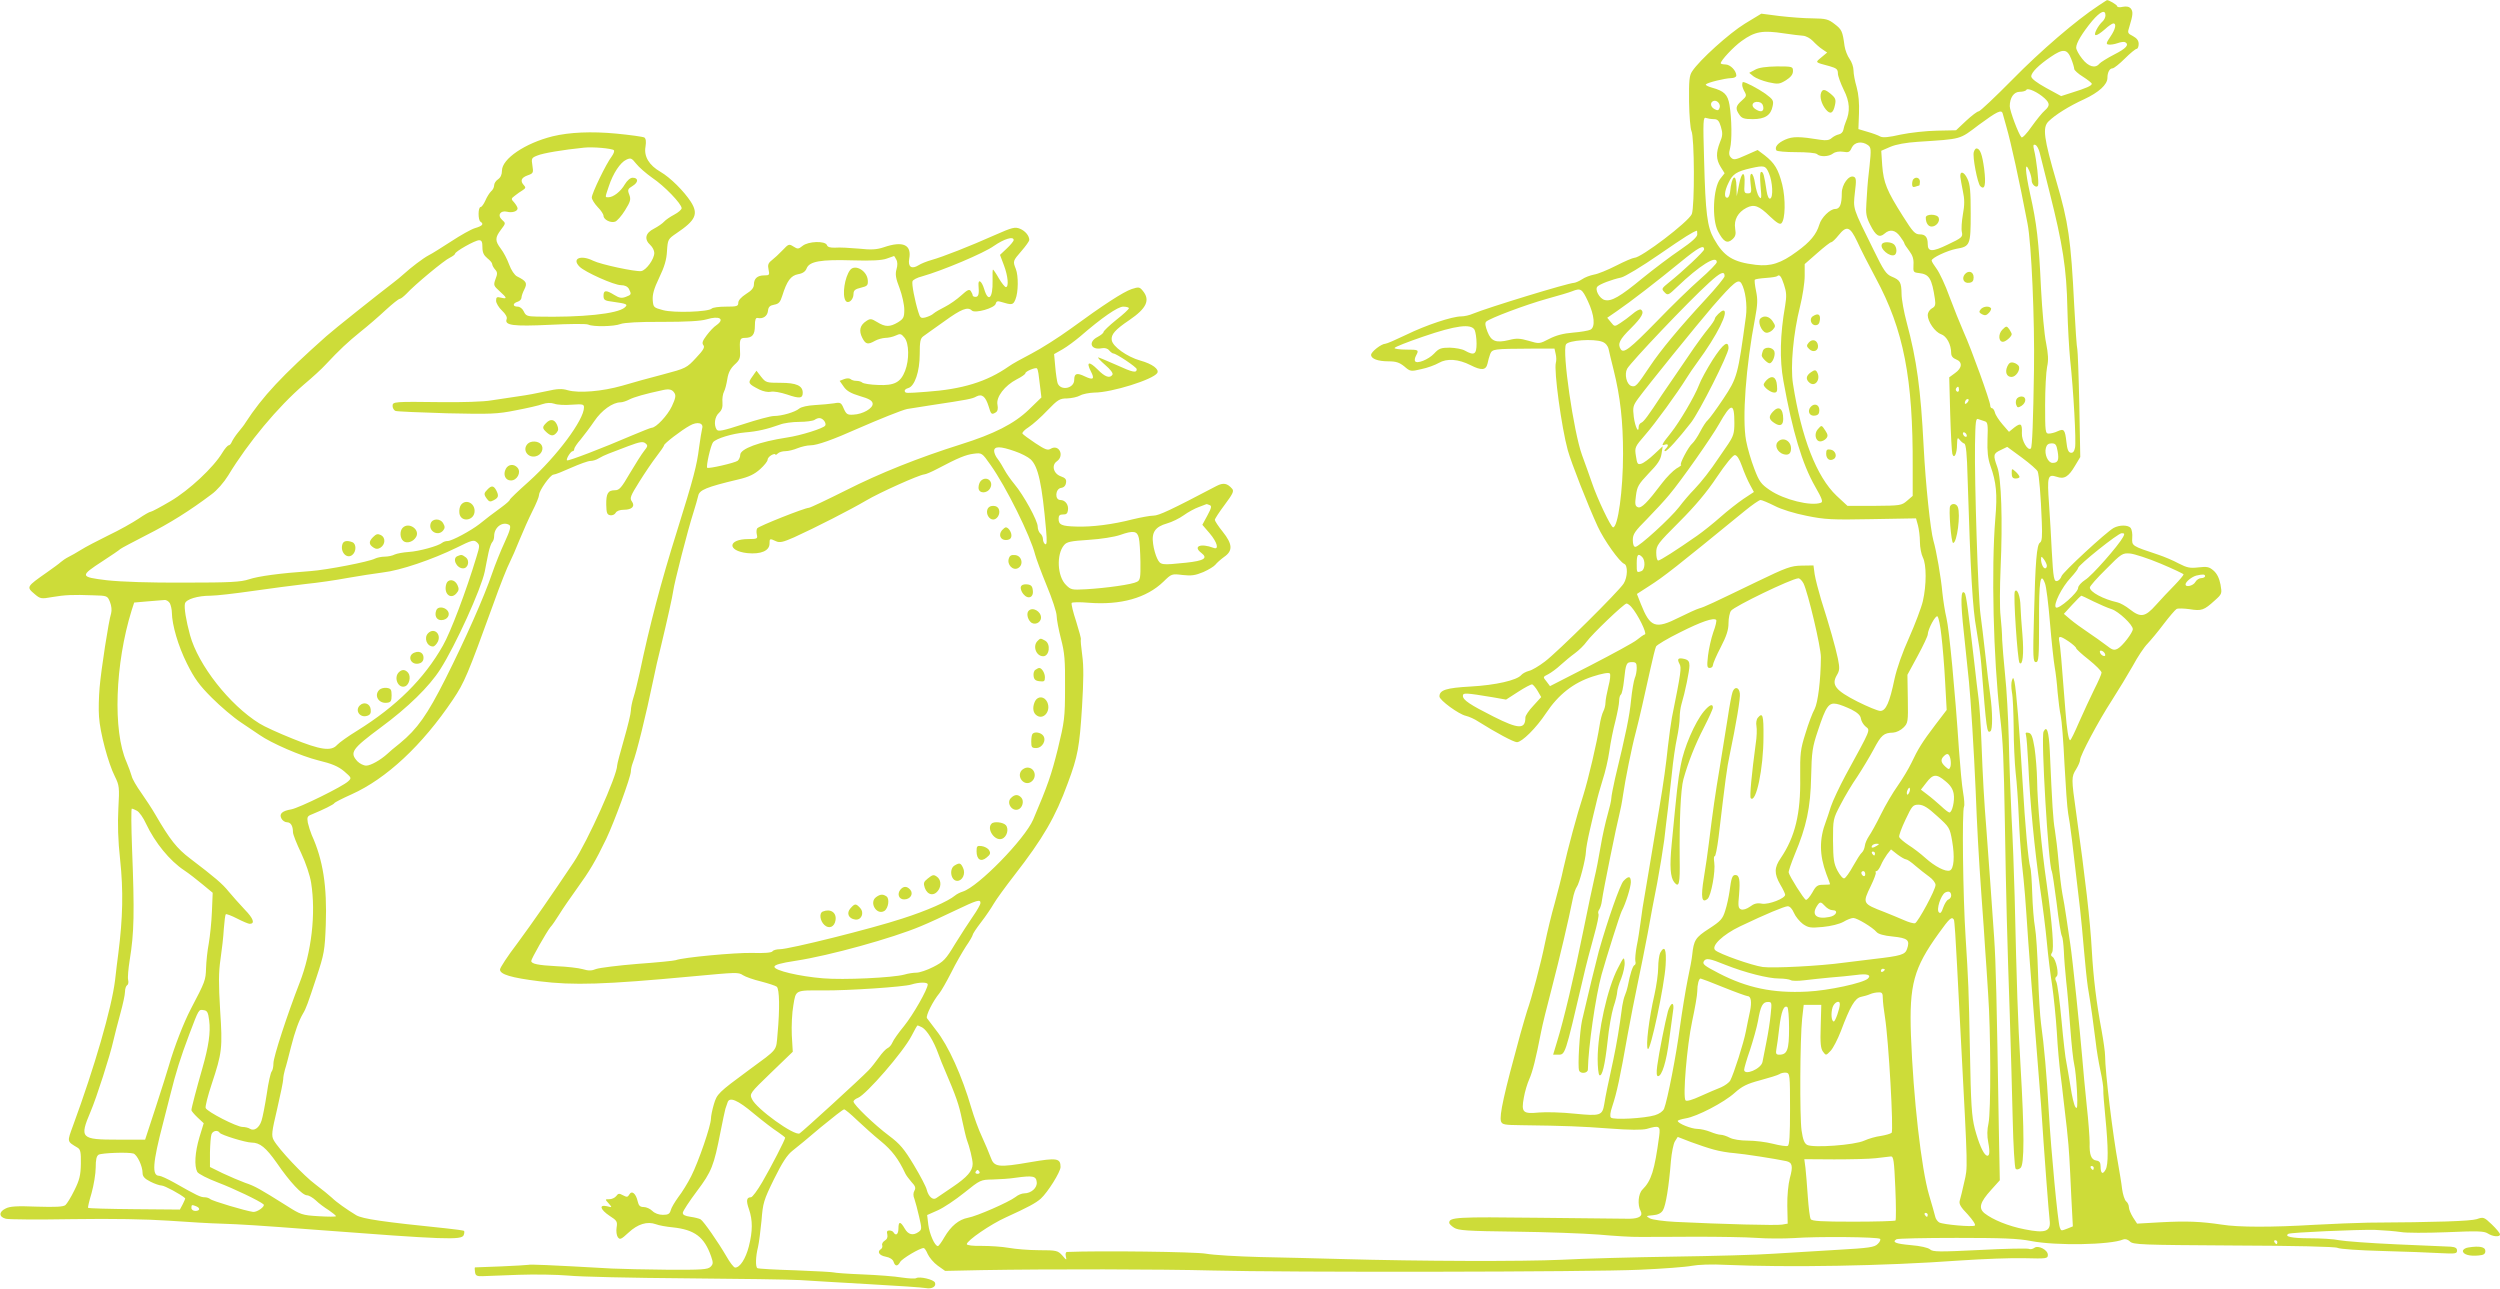 <?xml version="1.0" standalone="no"?>
<!DOCTYPE svg PUBLIC "-//W3C//DTD SVG 20010904//EN"
 "http://www.w3.org/TR/2001/REC-SVG-20010904/DTD/svg10.dtd">
<svg version="1.0" xmlns="http://www.w3.org/2000/svg"
 width="1280pt" height="660pt" viewBox="0 0 1280 660"
 preserveAspectRatio="xMidYMid meet">
<g transform="translate(0,660) scale(0.1,-0.1)"
fill="#cddc39" stroke="none">
<path d="M10744 6571 c-113 -74 -296 -231 -440 -378 -88 -89 -166 -163 -173
-163 -7 0 -36 -22 -64 -48 l-52 -49 -98 -2 c-54 -1 -137 -10 -185 -20 -61 -14
-91 -17 -105 -10 -10 6 -40 17 -65 24 l-47 14 3 80 c2 53 -2 99 -12 135 -9 30
-16 68 -16 85 0 18 -9 44 -20 59 -11 15 -23 46 -26 67 -10 75 -14 84 -51 112
-32 25 -45 28 -112 29 -42 0 -118 6 -170 12 l-93 12 -84 -51 c-80 -49 -233
-187 -270 -244 -15 -22 -17 -47 -16 -157 1 -71 7 -138 12 -148 16 -30 17 -389
2 -426 -17 -40 -259 -224 -294 -224 -8 0 -50 -18 -93 -40 -43 -22 -94 -43
-114 -46 -20 -4 -47 -14 -61 -24 -14 -9 -32 -17 -40 -18 -32 -1 -443 -127
-518 -158 -18 -8 -45 -14 -61 -14 -46 0 -181 -45 -281 -94 -52 -25 -100 -46
-107 -46 -20 0 -73 -41 -73 -57 0 -20 35 -33 89 -33 39 0 56 -6 81 -26 30 -26
33 -27 87 -14 30 6 71 21 90 32 41 24 100 20 163 -12 55 -28 78 -26 86 8 3 15
9 37 14 50 11 25 16 26 207 27 l122 0 6 -27 c4 -15 4 -36 1 -45 -11 -38 29
-332 61 -448 18 -65 102 -279 153 -390 33 -72 112 -182 136 -192 19 -7 18 -68
-3 -101 -25 -40 -339 -351 -403 -399 -30 -23 -67 -45 -82 -48 -15 -4 -32 -13
-39 -21 -22 -27 -132 -52 -259 -59 -126 -7 -160 -18 -160 -51 0 -19 99 -91
135 -99 17 -4 46 -17 65 -30 89 -56 180 -105 197 -105 26 1 98 72 149 149 63
95 140 155 238 187 46 15 82 22 88 16 5 -5 2 -33 -7 -67 -8 -33 -15 -70 -15
-83 0 -13 -5 -33 -11 -44 -6 -11 -15 -44 -19 -72 -13 -85 -58 -276 -83 -356
-33 -101 -80 -277 -102 -375 -9 -44 -30 -125 -45 -180 -16 -55 -38 -147 -50
-205 -20 -100 -68 -281 -91 -345 -5 -16 -21 -70 -35 -120 -84 -306 -108 -416
-99 -446 6 -17 17 -19 103 -20 230 -3 306 -6 453 -17 104 -8 166 -8 190 -2 65
19 71 16 64 -37 -24 -177 -40 -228 -86 -274 -21 -21 -26 -78 -9 -109 13 -25
-6 -39 -56 -40 -21 0 -232 2 -468 5 -421 5 -456 3 -456 -26 0 -5 11 -16 25
-25 22 -14 66 -17 313 -20 158 -2 350 -9 427 -15 77 -7 172 -13 210 -12 39 0
167 0 285 1 118 0 259 -2 314 -6 54 -4 139 -4 190 -1 123 9 432 6 442 -4 4 -4
-1 -16 -12 -26 -16 -17 -45 -21 -204 -30 -102 -6 -250 -15 -330 -20 -80 -6
-311 -12 -515 -15 -203 -3 -460 -10 -570 -16 -195 -9 -720 -8 -1135 4 -113 3
-297 8 -410 10 -113 3 -236 10 -275 17 -55 10 -543 16 -712 9 -6 0 -9 -9 -6
-22 5 -22 4 -22 -18 4 -23 25 -29 27 -119 27 -52 0 -122 6 -155 12 -33 6 -95
10 -137 10 -47 -1 -78 3 -78 9 0 18 122 102 200 137 114 52 153 73 179 96 36
33 101 137 101 162 0 45 -19 48 -153 25 -167 -29 -187 -26 -205 25 -8 22 -28
69 -44 104 -17 35 -41 102 -55 149 -47 162 -117 318 -180 397 -21 28 -42 56
-47 62 -7 12 30 87 64 128 9 11 36 58 60 105 23 47 58 107 76 135 19 27 34 54
34 58 0 5 19 34 43 65 24 31 53 74 65 95 12 21 60 87 105 145 147 189 211 299
274 472 52 139 60 186 73 391 8 136 9 207 1 264 -6 43 -9 80 -7 82 2 2 -9 43
-24 91 -16 48 -26 90 -23 95 2 4 41 5 86 1 165 -13 297 24 384 108 41 40 42
41 98 34 45 -5 65 -2 106 15 27 12 55 29 62 38 7 9 27 27 45 40 45 31 43 65
-8 129 -22 27 -40 55 -40 60 0 6 23 41 50 77 41 55 49 70 39 82 -25 29 -45 33
-80 15 -234 -123 -296 -152 -323 -152 -17 0 -65 -9 -107 -19 -100 -26 -209
-40 -289 -37 -75 2 -90 9 -90 40 0 17 6 22 23 22 16 -1 23 5 25 22 4 28 -14
52 -39 52 -30 0 -26 58 4 62 14 2 23 11 25 26 3 17 -3 25 -26 33 -38 13 -50
57 -21 77 41 29 11 90 -32 64 -15 -9 -28 -4 -78 29 -33 22 -63 44 -66 49 -3 5
11 20 32 33 21 14 64 52 96 86 53 55 63 61 100 61 23 1 53 7 67 15 14 8 47 14
73 15 89 0 301 67 322 100 12 19 -25 47 -87 64 -67 19 -142 72 -146 105 -4 28
17 53 90 102 88 60 108 102 70 149 -17 21 -21 22 -58 10 -43 -15 -141 -78
-312 -203 -62 -45 -152 -102 -200 -127 -48 -25 -101 -54 -117 -66 -113 -79
-238 -117 -422 -130 -109 -8 -107 -8 -111 4 -1 5 6 12 18 15 33 9 59 84 59
174 0 64 3 80 18 91 10 7 58 42 108 77 87 63 120 76 141 55 16 -16 118 13 122
35 3 12 10 15 25 10 59 -18 64 -17 76 12 15 36 16 120 2 156 -16 40 -15 41 29
92 22 25 40 51 40 56 0 22 -21 47 -48 58 -25 10 -39 7 -127 -32 -130 -58 -268
-112 -325 -128 -25 -7 -55 -19 -67 -27 -35 -22 -55 -9 -48 32 14 73 -31 94
-130 60 -36 -12 -64 -14 -128 -7 -45 4 -99 7 -120 5 -26 -1 -40 3 -43 13 -9
23 -96 20 -125 -4 -21 -17 -25 -17 -47 -3 -22 14 -25 13 -55 -19 -18 -19 -43
-42 -56 -52 -18 -14 -21 -24 -16 -47 6 -28 4 -30 -22 -30 -35 0 -53 -16 -53
-47 0 -16 -12 -31 -40 -48 -25 -16 -40 -33 -40 -45 0 -18 -7 -20 -63 -20 -35
0 -67 -4 -73 -10 -17 -17 -194 -23 -249 -8 -48 13 -50 14 -53 51 -2 29 6 59
33 115 27 56 38 93 40 137 4 59 5 61 49 91 98 66 113 98 73 161 -35 54 -105
124 -155 153 -59 34 -86 79 -77 129 4 27 2 41 -6 47 -7 4 -72 13 -144 20 -127
12 -239 7 -326 -14 -140 -35 -259 -115 -259 -176 0 -20 -7 -35 -20 -44 -11 -7
-20 -21 -20 -31 0 -10 -7 -24 -16 -31 -8 -8 -21 -28 -29 -47 -8 -18 -19 -33
-24 -33 -14 0 -14 -67 -1 -75 19 -12 10 -22 -28 -33 -20 -6 -75 -37 -122 -68
-47 -30 -98 -63 -115 -71 -30 -16 -89 -61 -130 -98 -12 -11 -35 -30 -51 -42
-81 -62 -305 -240 -344 -275 -226 -201 -326 -308 -413 -442 -6 -11 -24 -33
-38 -50 -14 -17 -28 -39 -32 -48 -4 -10 -11 -18 -16 -18 -5 0 -20 -17 -32 -37
-46 -77 -171 -193 -266 -249 -51 -30 -96 -54 -101 -54 -6 0 -34 -16 -63 -36
-30 -20 -99 -59 -154 -85 -55 -27 -118 -60 -140 -74 -22 -14 -51 -30 -65 -37
-14 -7 -31 -19 -39 -26 -7 -7 -39 -30 -70 -52 -107 -75 -107 -75 -62 -113 27
-23 33 -24 88 -14 65 11 105 13 210 9 72 -2 73 -2 86 -34 8 -20 10 -43 6 -58
-13 -40 -51 -287 -59 -380 -4 -47 -6 -114 -3 -150 5 -80 47 -238 81 -305 23
-47 24 -55 18 -165 -4 -78 -2 -162 9 -261 17 -159 14 -298 -9 -479 -4 -30 -12
-93 -17 -140 -18 -143 -104 -441 -215 -743 -31 -85 -32 -80 23 -113 15 -9 18
-23 17 -83 -1 -58 -7 -83 -33 -135 -17 -35 -38 -69 -46 -76 -11 -9 -50 -11
-147 -8 -102 4 -138 2 -160 -10 -35 -17 -34 -43 2 -52 14 -4 167 -5 341 -2
208 3 376 0 495 -8 98 -7 217 -14 264 -15 98 -3 207 -10 480 -31 669 -51 754
-54 764 -28 4 9 4 19 2 22 -3 2 -44 8 -93 13 -323 33 -426 48 -459 67 -48 29
-103 68 -124 89 -14 13 -52 44 -84 68 -60 44 -190 182 -215 228 -12 23 -10 41
18 159 17 73 31 142 31 152 0 11 4 33 9 50 6 17 19 69 31 116 20 79 40 134 61
170 16 26 25 52 69 185 40 121 43 139 48 270 7 198 -14 332 -72 460 -7 17 -16
45 -20 63 -5 29 -2 34 22 43 56 23 111 50 114 57 2 4 41 24 88 45 178 80 361
250 519 485 59 88 75 126 206 487 35 99 74 196 85 216 10 20 33 72 50 115 18
44 47 109 66 147 19 37 34 74 34 83 0 22 58 104 74 104 8 0 48 16 90 35 43 19
87 35 99 35 13 0 31 6 42 13 11 7 34 18 50 24 17 6 62 24 102 39 59 22 75 25
88 14 13 -11 12 -15 -8 -40 -12 -15 -44 -66 -72 -113 -43 -74 -54 -87 -76 -87
-36 0 -46 -16 -45 -75 1 -41 4 -50 20 -53 10 -2 23 3 28 12 5 10 22 16 42 16
42 0 59 18 41 43 -12 16 -7 28 38 100 28 45 68 104 89 131 21 27 38 52 38 56
0 9 88 77 132 101 38 22 72 14 63 -15 -3 -11 -10 -56 -16 -99 -11 -89 -27
-152 -113 -427 -82 -261 -140 -482 -191 -725 -10 -44 -23 -100 -31 -124 -8
-25 -14 -56 -14 -70 0 -14 -16 -80 -35 -146 -19 -66 -35 -126 -35 -133 0 -53
-151 -389 -223 -497 -113 -169 -208 -306 -289 -416 -49 -64 -88 -124 -88 -133
0 -25 57 -42 201 -60 175 -22 334 -17 784 25 227 21 235 22 259 6 12 -8 54
-23 92 -32 38 -10 75 -22 81 -27 14 -12 16 -113 4 -242 -8 -89 5 -73 -146
-184 -159 -117 -164 -123 -180 -176 -8 -27 -15 -61 -15 -74 0 -35 -63 -219
-101 -294 -17 -34 -47 -83 -66 -107 -18 -25 -36 -55 -39 -68 -5 -18 -13 -23
-40 -23 -21 0 -42 8 -54 20 -11 11 -31 20 -44 20 -19 0 -26 7 -31 29 -9 40
-30 58 -43 35 -8 -14 -13 -14 -32 -4 -20 11 -25 10 -35 -4 -7 -9 -23 -16 -35
-16 -23 0 -23 0 -4 -21 19 -22 19 -22 -8 -15 -43 10 -35 -17 13 -49 38 -24 41
-30 36 -60 -3 -19 0 -40 6 -49 11 -15 17 -12 55 23 47 44 96 59 140 43 15 -6
54 -13 86 -16 113 -12 162 -49 197 -149 11 -32 11 -39 -3 -53 -14 -14 -44 -16
-220 -15 -112 1 -239 4 -283 6 -336 19 -420 22 -430 19 -5 -1 -68 -5 -140 -8
-71 -3 -131 -5 -133 -5 -2 -1 -2 -11 0 -23 2 -19 9 -23 38 -22 19 1 103 4 185
7 83 3 197 1 255 -4 58 -6 328 -12 600 -14 272 -2 536 -6 585 -9 50 -3 209
-13 355 -21 146 -8 276 -17 290 -20 31 -6 55 8 47 28 -6 16 -79 33 -96 23 -6
-4 -38 -2 -73 3 -35 6 -126 13 -202 16 -77 3 -142 8 -146 10 -4 2 -92 7 -196
11 -104 3 -192 8 -196 11 -11 6 -9 61 3 108 5 22 13 83 18 136 7 90 11 104 64
212 42 85 67 123 93 144 20 15 86 70 146 121 61 50 114 92 120 92 5 0 35 -25
66 -55 32 -30 86 -79 122 -108 57 -47 90 -90 126 -167 4 -8 18 -27 31 -42 19
-20 23 -30 15 -44 -7 -12 -7 -27 0 -43 5 -15 16 -55 24 -91 14 -60 14 -65 -2
-77 -29 -21 -54 -15 -72 17 -22 38 -32 38 -32 0 0 -29 -13 -40 -25 -20 -3 6
-13 10 -22 10 -11 0 -14 -6 -10 -20 3 -14 -1 -25 -13 -32 -10 -6 -16 -17 -13
-24 2 -6 0 -15 -6 -19 -22 -13 -10 -33 23 -39 22 -4 37 -14 41 -26 8 -25 21
-25 34 -1 10 17 100 71 120 71 5 0 14 -14 21 -31 8 -17 30 -44 51 -59 l38 -27
188 4 c351 6 917 5 1183 -2 373 -10 1932 -8 2187 4 116 5 235 14 265 20 31 6
103 9 173 5 320 -14 811 -6 1196 22 118 8 269 14 335 12 113 -3 119 -2 119 17
0 26 -50 51 -69 36 -8 -6 -21 -9 -29 -5 -9 3 -123 1 -252 -6 -205 -10 -239
-10 -253 3 -10 9 -50 18 -99 22 -78 7 -97 15 -73 30 6 4 144 7 308 7 233 0
315 -3 381 -16 127 -25 407 -20 472 8 10 4 23 0 34 -10 16 -17 57 -18 531 -21
315 -1 521 -6 532 -12 10 -6 113 -13 228 -16 115 -3 248 -8 297 -11 79 -4 87
-3 87 13 0 13 -9 18 -32 20 -18 1 -143 6 -278 12 -135 6 -267 16 -293 21 -26
6 -95 10 -152 10 -91 0 -132 9 -108 23 13 7 349 22 443 20 47 -2 106 -7 132
-11 26 -5 130 -5 234 -1 159 7 192 6 211 -6 26 -17 63 -20 63 -5 0 6 -19 29
-42 51 -40 38 -43 39 -77 27 -33 -10 -200 -16 -556 -18 -60 -1 -184 -6 -275
-11 -217 -13 -389 -13 -475 1 -107 16 -179 19 -311 12 l-122 -7 -21 32 c-11
18 -21 41 -21 52 0 10 -6 24 -14 30 -8 7 -17 35 -21 64 -3 29 -13 86 -20 127
-27 145 -67 472 -67 555 0 17 -8 75 -18 130 -26 138 -42 268 -50 410 -8 148
-33 366 -80 703 -25 177 -25 184 0 224 11 18 20 39 20 47 0 23 95 201 162 304
34 53 83 134 108 178 24 45 58 96 75 113 16 17 54 62 83 101 29 38 59 73 66
77 7 4 37 3 67 -1 61 -10 73 -6 129 45 37 33 37 35 29 81 -6 32 -18 56 -35 71
-23 20 -33 22 -78 17 -43 -5 -58 -2 -101 20 -27 15 -75 35 -105 45 -136 45
-135 45 -133 86 2 20 -2 43 -8 51 -14 16 -57 16 -87 0 -38 -21 -261 -227 -267
-247 -3 -10 -12 -21 -20 -24 -19 -7 -22 11 -30 154 -3 63 -9 171 -14 240 -10
140 -7 154 39 139 39 -14 61 0 94 56 l27 45 -5 269 c-3 147 -8 275 -10 282 -3
8 -10 109 -16 224 -17 341 -30 427 -91 635 -65 223 -72 277 -41 308 34 34 106
79 183 114 75 35 119 75 119 109 0 28 11 49 26 49 7 0 36 23 63 50 28 28 55
50 61 50 5 0 10 11 10 25 0 17 -9 29 -29 40 -28 14 -29 17 -19 47 19 62 20 78
8 94 -9 10 -22 13 -42 9 -15 -4 -28 -2 -28 3 0 7 -45 34 -53 31 -1 0 -20 -13
-43 -28z m36 -50 c0 -10 -7 -24 -16 -32 -8 -7 -22 -25 -30 -41 -19 -38 -2 -37
43 2 18 17 38 30 43 30 18 0 11 -30 -15 -68 -21 -31 -23 -38 -10 -40 9 -2 30
1 47 7 16 6 34 8 39 5 22 -13 5 -32 -56 -63 -35 -18 -70 -40 -76 -47 -21 -26
-56 -16 -88 25 -17 21 -31 47 -31 57 0 24 31 75 82 137 42 49 68 60 68 28z
m-1645 -92 c39 -6 82 -11 97 -12 14 -1 37 -13 50 -27 13 -14 34 -33 48 -42
l25 -17 -30 -25 c-32 -27 -35 -24 43 -45 35 -10 42 -16 42 -37 0 -13 14 -51
30 -84 31 -61 34 -110 10 -165 -5 -11 -10 -29 -12 -40 -2 -11 -12 -21 -23 -23
-11 -2 -28 -11 -37 -19 -12 -11 -28 -13 -55 -9 -112 18 -144 18 -183 1 -38
-17 -55 -38 -45 -55 3 -5 49 -9 101 -9 56 0 101 -4 107 -10 15 -15 60 -14 82
3 12 9 32 12 52 9 28 -5 34 -2 44 21 14 29 52 35 83 13 16 -12 17 -21 8 -108
-6 -51 -11 -101 -11 -109 0 -8 -3 -44 -5 -79 -4 -54 -1 -72 20 -113 28 -56 47
-67 73 -44 27 24 55 19 79 -14 12 -16 22 -32 22 -35 0 -4 11 -21 25 -39 18
-24 24 -43 22 -72 -2 -37 0 -39 28 -42 53 -6 66 -27 82 -134 4 -30 1 -38 -16
-47 -12 -7 -21 -22 -21 -34 0 -34 37 -87 68 -98 29 -10 52 -53 52 -97 0 -15 9
-26 25 -32 34 -13 32 -44 -5 -70 l-30 -22 5 -186 c3 -103 8 -195 11 -206 9
-29 24 1 24 49 1 34 3 37 13 24 7 -9 17 -18 24 -20 9 -3 14 -54 17 -174 15
-488 26 -674 45 -775 10 -58 22 -139 25 -180 27 -344 29 -356 47 -344 12 7 11
101 -1 186 -6 38 -17 130 -25 205 -8 76 -20 170 -25 208 -12 86 -31 678 -28
868 2 120 4 137 17 131 9 -3 24 -8 33 -11 15 -4 17 -17 14 -92 -2 -63 2 -99
15 -136 30 -84 36 -143 25 -270 -21 -258 -10 -714 24 -1010 16 -137 19 -215
25 -550 6 -380 12 -603 25 -980 5 -159 12 -400 15 -535 3 -135 10 -249 15
-254 6 -6 15 -4 25 4 20 16 20 183 0 525 -14 240 -19 394 -30 865 -3 118 -10
303 -16 410 -5 107 -12 285 -14 395 -3 110 -11 259 -19 330 -7 72 -14 153 -15
180 0 28 -4 82 -8 120 -5 39 -4 149 0 245 11 242 4 463 -17 519 -22 61 -21 69
18 87 l33 16 75 -55 c42 -31 78 -63 81 -71 7 -18 16 -123 21 -259 3 -72 1 -99
-9 -105 -17 -10 -24 -96 -31 -374 -6 -215 -5 -238 10 -238 14 0 16 22 16 206
-1 208 7 260 30 198 7 -16 18 -108 26 -204 8 -96 19 -197 24 -225 5 -27 12
-86 15 -130 4 -44 11 -98 16 -120 5 -22 14 -132 19 -245 6 -113 14 -227 19
-255 11 -58 21 -143 61 -490 5 -44 14 -138 20 -210 6 -71 15 -157 20 -190 15
-86 30 -199 40 -280 4 -38 15 -104 24 -146 9 -41 16 -86 15 -100 -1 -13 4 -73
10 -134 16 -163 16 -247 2 -273 -15 -28 -26 -21 -26 16 0 20 -6 28 -22 30 -26
4 -36 29 -34 91 0 25 -6 111 -15 191 -8 80 -19 190 -23 245 -12 143 -50 509
-61 580 -5 33 -14 94 -20 135 -6 41 -15 98 -21 126 -5 28 -14 100 -19 160 -5
60 -14 134 -19 164 -9 50 -14 129 -26 404 -5 102 -15 134 -32 100 -14 -28 25
-686 42 -714 3 -5 14 -79 25 -164 10 -86 22 -162 27 -169 4 -6 8 -41 10 -77 1
-36 7 -105 12 -155 6 -49 15 -157 21 -240 6 -82 15 -166 20 -185 5 -19 11 -80
14 -135 4 -82 2 -97 -8 -83 -7 10 -18 57 -25 105 -8 48 -17 104 -21 123 -5 19
-16 116 -25 215 -9 99 -21 188 -27 199 -7 13 -6 21 1 26 15 9 -2 89 -20 101
-9 5 -10 11 -3 21 12 15 2 143 -27 353 -27 185 -48 418 -49 530 -1 50 -7 124
-13 165 -10 60 -16 75 -31 78 -14 3 -17 0 -13 -11 3 -9 8 -78 12 -154 8 -185
32 -433 60 -628 13 -88 29 -214 35 -280 6 -66 18 -165 27 -220 8 -55 19 -163
24 -240 4 -77 13 -171 18 -210 5 -38 12 -95 15 -125 4 -30 11 -100 18 -155 6
-55 12 -122 13 -150 2 -27 6 -118 10 -202 l8 -152 -27 -11 c-34 -13 -33 -13
-40 6 -10 27 -44 385 -56 589 -11 195 -24 340 -40 455 -5 36 -12 148 -15 250
-3 102 -10 211 -16 243 -6 32 -12 110 -14 173 -2 63 -6 123 -10 133 -10 34
-26 205 -40 446 -15 260 -32 465 -41 505 -6 23 -7 23 -13 6 -4 -11 -4 -38 0
-60 5 -23 8 -104 9 -181 0 -77 5 -180 10 -230 6 -49 13 -151 16 -225 3 -74 10
-178 15 -230 16 -145 18 -178 34 -415 9 -121 25 -330 36 -465 11 -135 24 -299
29 -365 16 -249 40 -561 44 -591 8 -59 -20 -70 -128 -48 -83 16 -163 49 -205
82 -32 26 -24 56 33 119 l45 50 -5 264 c-11 677 -15 844 -24 979 -6 80 -15
208 -20 285 -6 77 -14 194 -19 260 -13 161 -19 270 -26 455 -3 85 -10 187 -15
225 -5 39 -14 111 -19 160 -33 285 -44 371 -52 379 -20 22 -22 -41 -4 -204 10
-96 22 -209 26 -250 9 -85 26 -363 34 -550 8 -203 15 -333 30 -545 8 -110 17
-234 19 -275 3 -41 10 -142 15 -225 14 -193 15 -608 2 -667 -7 -31 -8 -64 -1
-98 10 -53 6 -75 -11 -65 -16 11 -38 61 -58 136 -16 63 -20 122 -25 399 -6
321 -8 355 -22 580 -14 212 -19 653 -8 671 3 6 1 38 -5 72 -6 34 -15 132 -21
217 -20 301 -50 616 -64 675 -8 33 -17 92 -21 130 -7 79 -31 217 -46 267 -15
53 -40 288 -50 483 -15 293 -35 441 -87 635 -14 52 -26 118 -26 145 -1 60 -7
71 -51 89 -28 12 -41 31 -93 138 -108 218 -104 207 -95 292 8 64 7 76 -6 81
-25 10 -61 -40 -61 -83 0 -59 -10 -82 -34 -82 -26 0 -71 -44 -81 -80 -15 -50
-47 -89 -115 -138 -81 -60 -134 -77 -210 -68 -118 14 -164 43 -215 134 -34 60
-43 131 -50 401 -6 204 -5 223 10 217 9 -3 27 -6 40 -6 19 0 27 -8 36 -39 10
-33 9 -47 -5 -80 -21 -54 -20 -87 4 -126 l20 -32 -22 -28 c-37 -47 -44 -208
-12 -269 28 -54 47 -65 73 -42 17 15 20 26 15 56 -7 45 14 83 58 106 39 20 64
11 120 -44 35 -33 51 -43 59 -35 20 20 22 124 4 198 -20 79 -39 110 -90 150
l-36 27 -61 -27 c-53 -24 -62 -25 -75 -12 -11 11 -12 22 -5 48 10 38 9 149 -3
222 -9 53 -27 71 -89 88 -21 6 -35 13 -32 17 10 10 97 31 129 32 15 0 27 6 27
13 0 25 -31 57 -56 57 -13 0 -24 3 -24 6 0 14 66 85 107 114 68 49 106 56 218
39z m1469 -129 c9 -22 16 -46 16 -53 0 -6 20 -25 45 -40 25 -16 45 -32 45 -36
0 -10 -30 -23 -101 -45 l-56 -18 -77 42 c-49 27 -76 48 -76 59 0 20 38 58 100
100 63 43 84 41 104 -9z m-136 -203 c28 -26 28 -39 1 -63 -12 -10 -42 -47 -67
-82 -24 -35 -48 -60 -52 -55 -15 15 -60 136 -60 159 0 44 21 74 51 74 15 0 31
4 34 10 7 12 59 -12 93 -43z m-1664 -50 c-5 -13 -10 -14 -25 -6 -22 11 -25 35
-6 42 18 7 39 -17 31 -36z m1450 -29 c2 -7 11 -38 19 -68 23 -80 65 -270 108
-495 20 -101 37 -493 33 -750 -4 -260 -9 -394 -16 -401 -15 -15 -48 40 -46 78
2 49 -5 55 -39 29 l-27 -22 -33 38 c-18 21 -36 48 -39 61 -3 12 -10 22 -15 22
-5 0 -9 6 -9 14 0 21 -96 288 -136 376 -18 41 -51 123 -73 182 -21 59 -51 122
-65 141 -14 19 -26 38 -26 43 0 14 80 51 126 60 71 12 74 19 74 180 0 114 -3
151 -17 179 -17 37 -39 42 -36 9 1 -10 7 -43 13 -73 9 -40 9 -71 0 -119 -6
-35 -9 -76 -5 -91 5 -24 0 -29 -72 -63 -80 -39 -103 -38 -103 2 0 35 -12 50
-40 50 -25 0 -36 12 -87 93 -83 131 -99 171 -106 259 l-5 76 46 20 c30 13 81
22 142 26 228 15 210 10 312 87 94 69 116 80 122 57z m189 -199 c20 -80 27
-109 51 -204 67 -265 87 -391 91 -595 2 -91 9 -208 14 -260 17 -155 32 -423
25 -453 -4 -19 -11 -27 -22 -25 -12 2 -18 17 -22 55 -7 63 -12 70 -45 55 -14
-7 -35 -12 -45 -12 -18 0 -19 9 -19 147 0 81 5 169 10 194 8 36 6 65 -5 123
-9 41 -20 166 -26 278 -11 242 -22 335 -56 486 -26 118 -28 173 -4 117 7 -16
12 -38 12 -47 -1 -23 26 -45 33 -27 5 14 -8 132 -21 183 -5 22 -4 28 7 24 8
-3 17 -20 22 -39z m-7300 12 c4 -4 -1 -18 -11 -32 -28 -36 -102 -189 -102
-210 0 -10 14 -32 30 -49 17 -17 30 -37 30 -45 0 -19 36 -38 59 -30 10 3 33
29 51 58 28 45 31 56 22 80 -10 25 -8 30 17 45 31 19 30 42 0 42 -12 0 -28
-14 -40 -34 -21 -37 -59 -66 -84 -66 -18 0 -18 -4 2 56 22 67 59 122 89 136
23 11 28 9 51 -20 14 -18 51 -50 82 -72 63 -42 151 -134 151 -156 0 -7 -17
-22 -38 -33 -21 -11 -44 -27 -52 -36 -8 -9 -31 -25 -52 -36 -44 -22 -51 -54
-18 -84 11 -10 20 -28 20 -40 0 -32 -42 -89 -67 -93 -30 -4 -208 34 -246 53
-64 32 -112 11 -69 -31 27 -27 176 -94 211 -94 20 0 34 -7 41 -19 14 -28 13
-30 -16 -41 -21 -8 -33 -6 -59 10 -42 26 -55 25 -55 -4 0 -22 6 -26 48 -31 71
-10 79 -13 61 -29 -36 -33 -221 -52 -450 -47 -49 1 -57 4 -67 26 -7 15 -20 25
-32 25 -26 0 -26 17 0 25 11 3 20 13 20 21 0 8 7 28 15 43 16 32 10 42 -38 66
-12 6 -30 32 -40 60 -10 28 -29 64 -43 82 -30 40 -30 56 1 97 25 33 25 33 5
51 -25 23 -8 49 26 41 26 -7 54 2 54 17 0 6 -8 19 -17 30 -17 18 -17 20 3 35
12 10 30 22 40 28 15 10 17 14 7 25 -21 22 -15 39 18 51 29 10 31 13 25 50 -6
37 -5 40 26 52 29 12 130 29 238 40 46 5 143 -4 153 -13z m5914 -118 c19 -45
23 -124 6 -130 -7 -2 -14 13 -18 39 -12 81 -17 98 -27 98 -7 0 -8 -24 -4 -72
6 -64 5 -71 -8 -55 -7 9 -16 40 -20 67 -4 28 -12 50 -18 50 -7 0 -9 -17 -5
-50 6 -45 4 -50 -14 -50 -18 0 -20 5 -17 48 4 69 -15 67 -28 -3 l-12 -60 -1
48 c-2 76 -25 58 -33 -26 -2 -15 -7 -28 -13 -29 -19 -3 -17 32 5 76 21 45 41
58 115 75 68 15 75 14 92 -26z m452 -350 c17 -38 60 -122 95 -187 143 -265
191 -513 189 -968 l0 -147 -29 -25 c-28 -24 -34 -25 -167 -26 l-138 0 -56 52
c-102 97 -180 297 -223 573 -14 89 2 260 36 395 13 52 24 123 24 157 l0 61 64
56 c35 31 67 56 72 56 5 0 22 16 37 35 42 52 59 46 96 -32z m-819 37 c0 -13
-27 -38 -87 -79 -49 -33 -135 -98 -193 -145 -115 -95 -160 -121 -194 -112 -27
7 -52 54 -37 69 13 13 74 36 121 46 19 4 107 57 195 118 135 93 171 115 193
122 1 1 2 -8 2 -19z m-3500 -29 c0 -6 -16 -25 -35 -43 l-35 -33 20 -53 c21
-55 26 -112 10 -112 -5 0 -21 20 -36 45 -14 25 -28 45 -30 45 -2 0 -3 -26 -2
-58 2 -89 -22 -113 -43 -42 -13 43 -32 54 -29 18 4 -43 0 -58 -15 -58 -8 0
-15 3 -15 8 0 4 -4 13 -9 21 -8 12 -17 8 -50 -22 -22 -20 -59 -46 -83 -58 -24
-12 -50 -27 -58 -34 -8 -8 -27 -16 -41 -20 -24 -6 -28 -3 -37 27 -18 57 -35
145 -30 158 2 7 24 19 49 25 103 29 317 119 368 156 52 36 101 51 101 30z
m-2720 -37 c0 -27 7 -41 25 -56 14 -11 25 -24 25 -30 0 -6 7 -19 15 -28 12
-13 13 -22 2 -49 -11 -31 -10 -34 21 -62 39 -35 40 -41 7 -33 -21 5 -25 3 -25
-16 0 -12 14 -35 30 -50 19 -18 28 -34 24 -44 -12 -32 33 -38 222 -29 98 5
187 6 196 1 25 -12 132 -10 165 3 17 7 97 12 212 11 126 0 199 4 229 13 66 20
95 2 50 -30 -13 -8 -35 -32 -50 -52 -21 -28 -25 -39 -17 -50 9 -10 1 -25 -37
-65 -48 -52 -52 -54 -169 -85 -66 -17 -160 -43 -210 -58 -102 -29 -221 -39
-278 -23 -30 9 -53 8 -110 -5 -40 -9 -103 -21 -142 -26 -38 -6 -101 -15 -140
-21 -38 -7 -151 -10 -250 -9 -250 3 -255 3 -255 -20 0 -10 7 -22 15 -25 9 -3
127 -8 263 -12 223 -5 258 -4 352 15 58 11 120 25 138 32 21 7 41 8 60 2 15
-6 55 -8 90 -5 56 4 62 2 62 -14 0 -64 -139 -250 -282 -379 -54 -48 -98 -90
-98 -94 0 -4 -18 -20 -41 -37 -22 -16 -50 -37 -62 -46 -12 -10 -35 -28 -52
-41 -45 -35 -142 -87 -163 -87 -10 0 -22 -4 -28 -9 -18 -16 -119 -44 -171 -47
-29 -2 -61 -8 -72 -13 -11 -6 -34 -11 -51 -11 -17 0 -40 -5 -50 -10 -30 -16
-247 -58 -330 -64 -157 -11 -267 -26 -315 -42 -42 -14 -96 -17 -330 -17 -178
-1 -322 4 -397 12 -140 17 -141 21 -21 99 43 28 83 55 89 61 6 5 67 37 135 72
117 59 222 125 332 208 28 20 64 62 85 96 103 170 255 352 389 467 43 36 92
81 109 100 74 79 114 116 178 168 38 30 97 81 131 113 34 31 66 57 72 57 5 0
20 12 34 26 41 45 195 173 223 185 14 7 26 16 26 20 0 11 102 69 123 69 13 0
17 -8 17 -36z m6255 -11 c0 -10 -107 -111 -181 -170 -37 -30 -38 -32 -22 -49
17 -18 20 -16 65 27 115 110 203 165 203 127 0 -7 -39 -47 -86 -88 -47 -41
-147 -138 -222 -216 -139 -142 -169 -165 -184 -142 -17 27 -6 50 52 107 57 57
71 83 51 96 -6 3 -25 -7 -43 -23 -18 -15 -46 -36 -62 -46 -29 -19 -30 -19 -48
4 l-19 23 48 33 c69 47 210 156 327 252 93 76 121 91 121 65z m-4136 -52 c7
-12 7 -30 1 -50 -7 -25 -4 -46 16 -97 13 -35 24 -85 24 -109 0 -40 -4 -47 -32
-65 -42 -25 -65 -25 -107 1 -30 18 -35 19 -56 5 -32 -21 -39 -49 -20 -86 17
-33 28 -36 65 -15 14 8 37 14 52 15 15 0 39 5 54 12 23 11 28 10 45 -11 24
-29 25 -114 3 -170 -23 -59 -55 -76 -139 -72 -38 1 -74 7 -80 12 -5 5 -18 9
-30 9 -12 0 -25 4 -30 9 -6 5 -20 5 -33 0 l-23 -9 21 -30 c15 -22 37 -34 83
-48 46 -13 63 -23 65 -38 3 -24 -50 -55 -99 -57 -30 -2 -36 2 -49 31 -13 31
-17 33 -50 27 -19 -3 -63 -7 -98 -9 -36 -2 -69 -9 -80 -18 -21 -18 -89 -38
-130 -38 -16 0 -87 -19 -157 -42 -105 -34 -128 -39 -136 -27 -15 24 -10 65 12
85 14 13 20 28 18 54 -2 19 2 44 8 55 6 11 13 40 17 65 5 32 16 53 37 73 25
22 30 34 28 65 -3 63 -1 72 24 72 39 0 52 16 52 62 0 31 4 42 14 40 27 -6 50
9 53 36 2 21 10 28 32 32 23 4 31 13 41 45 24 77 44 104 81 111 24 4 38 14 44
30 14 36 73 46 234 41 99 -3 152 0 176 9 19 7 36 13 37 13 1 1 7 -7 12 -18z
m4241 -85 c0 -7 -43 -60 -96 -117 -137 -148 -232 -263 -286 -344 -69 -103 -74
-108 -96 -101 -24 8 -36 60 -21 88 19 34 312 343 419 440 59 54 80 63 80 34z
m304 -43 c13 -39 14 -59 6 -108 -26 -148 -29 -275 -9 -385 47 -261 96 -425
163 -542 35 -61 41 -78 29 -82 -50 -19 -189 15 -262 65 -44 30 -54 43 -79 109
-16 41 -35 106 -42 144 -21 113 -1 383 46 627 13 70 14 96 5 139 -6 29 -9 55
-6 58 2 3 28 7 57 9 29 2 54 6 57 9 12 11 21 0 35 -43z m-218 6 c20 -34 31
-110 23 -170 -41 -301 -44 -313 -115 -420 -36 -54 -72 -103 -80 -110 -9 -7
-26 -34 -39 -59 -13 -25 -31 -52 -40 -60 -20 -16 -69 -110 -58 -110 5 0 -6 -9
-24 -19 -17 -11 -50 -44 -72 -73 -77 -102 -107 -132 -125 -125 -14 6 -16 15
-10 59 6 47 13 59 65 114 46 47 61 69 66 100 l6 39 -44 -41 c-24 -23 -54 -45
-65 -48 -19 -6 -22 -2 -28 39 -7 44 -6 47 47 108 51 58 167 218 212 291 11 18
36 55 56 82 101 137 164 264 132 264 -10 0 -43 -32 -43 -42 0 -5 -15 -28 -34
-51 -19 -23 -51 -67 -72 -97 -21 -30 -60 -88 -88 -129 -28 -40 -62 -90 -76
-111 -72 -110 -94 -139 -106 -144 -8 -3 -14 -13 -14 -21 0 -38 -18 -1 -25 50
-6 50 -4 58 22 94 45 62 301 378 381 471 111 127 132 144 148 119z m-786 -91
c34 -72 39 -133 13 -146 -10 -5 -50 -12 -89 -15 -50 -4 -87 -14 -122 -32 -50
-26 -51 -26 -105 -10 -45 13 -63 14 -101 4 -66 -16 -91 -7 -110 42 -11 28 -14
45 -7 52 17 17 203 87 311 117 58 16 116 33 130 39 43 17 50 13 80 -51z
m-2350 -36 c0 -5 -29 -32 -65 -60 -36 -29 -65 -57 -65 -62 0 -5 -13 -16 -30
-25 -51 -26 -35 -69 21 -58 16 3 30 -1 38 -11 8 -9 17 -16 22 -16 14 0 119
-70 119 -80 0 -21 -20 -17 -103 21 -48 21 -90 39 -94 39 -5 0 12 -18 36 -39
26 -22 41 -42 37 -49 -13 -21 -38 -13 -77 27 -43 43 -59 39 -34 -10 21 -40 13
-47 -31 -26 -41 20 -54 15 -54 -18 0 -44 -69 -58 -85 -17 -3 9 -9 47 -12 83
l-6 66 44 25 c24 14 64 44 89 65 112 97 193 153 221 153 16 0 29 -4 29 -8z
m1770 -111 c5 -11 10 -42 10 -70 0 -56 -12 -63 -60 -36 -14 8 -48 14 -77 15
-45 0 -56 -4 -80 -30 -29 -31 -89 -55 -98 -39 -3 5 -1 17 5 28 16 30 14 31
-50 31 -33 0 -60 4 -60 8 0 5 66 31 148 59 166 57 244 67 262 34z m654 -61
c16 -6 28 -20 32 -37 3 -15 15 -64 26 -108 34 -137 48 -262 48 -429 0 -187
-26 -376 -51 -376 -11 0 -82 149 -109 230 -10 30 -33 93 -50 140 -43 118 -103
532 -82 567 13 21 141 30 186 13z m-2887 -163 c2 -12 6 -45 9 -72 l6 -50 -65
-63 c-75 -72 -178 -124 -347 -177 -219 -69 -416 -148 -588 -235 -98 -49 -184
-90 -191 -90 -20 0 -255 -93 -264 -105 -4 -5 -5 -20 -2 -32 5 -21 2 -23 -43
-23 -106 0 -111 -60 -6 -72 70 -7 114 12 114 49 0 26 1 27 33 12 19 -9 36 -5
93 20 108 49 290 142 368 188 69 41 272 132 298 134 7 0 38 13 68 29 106 56
145 72 186 77 41 5 42 5 86 -58 79 -111 204 -363 228 -459 5 -19 31 -90 59
-158 28 -67 51 -137 51 -155 0 -17 10 -70 22 -117 19 -72 22 -110 21 -250 0
-155 -3 -174 -37 -315 -33 -132 -51 -185 -126 -361 -43 -100 -282 -345 -361
-369 -13 -4 -31 -13 -39 -20 -36 -30 -145 -78 -270 -118 -154 -51 -579 -157
-627 -157 -17 0 -35 -5 -38 -11 -5 -7 -43 -10 -104 -8 -88 2 -355 -23 -391
-37 -8 -3 -96 -12 -195 -19 -99 -8 -194 -20 -212 -26 -24 -10 -40 -10 -70 -1
-21 6 -81 13 -133 15 -95 5 -130 12 -130 27 0 11 80 151 98 173 9 9 29 39 46
66 17 28 58 87 91 133 63 87 94 139 149 253 41 86 126 318 126 345 0 10 4 29
9 42 19 46 69 249 106 428 8 41 26 120 40 175 31 129 59 255 62 280 5 40 75
314 103 400 10 33 22 72 25 87 6 29 40 44 204 83 56 13 84 27 113 53 21 19 38
40 38 48 0 7 9 18 20 24 11 6 20 7 20 3 0 -4 5 -2 12 5 7 7 24 12 39 12 15 0
43 7 62 15 20 8 50 15 67 15 34 0 115 29 245 87 103 45 224 94 250 99 11 2 65
10 120 19 193 29 213 33 234 45 29 15 47 0 63 -51 12 -41 15 -44 37 -30 9 6
12 19 8 39 -8 39 37 98 99 130 24 12 44 26 44 31 0 10 52 31 59 25 3 -2 6 -14
8 -27z m4713 -83 c0 -8 -5 -12 -10 -9 -6 4 -8 11 -5 16 9 14 15 11 15 -7z
m-6577 -16 c9 -13 5 -29 -13 -68 -22 -47 -81 -110 -103 -110 -5 0 -50 -18
-100 -39 -151 -65 -328 -133 -334 -128 -6 6 19 47 29 47 5 0 8 5 8 11 0 6 15
29 33 49 17 21 49 63 70 94 37 55 94 96 134 96 10 0 31 7 46 15 24 12 78 28
172 48 31 7 47 3 58 -15z m6619 -50 c-7 -7 -12 -8 -12 -2 0 14 12 26 19 19 2
-3 -1 -11 -7 -17z m-1192 -104 c0 -52 -5 -67 -32 -108 -18 -26 -40 -58 -48
-70 -43 -65 -89 -123 -125 -161 -22 -22 -57 -63 -78 -91 -43 -56 -205 -204
-224 -204 -8 0 -13 13 -13 35 0 30 10 45 73 108 39 40 91 96 113 123 61 72
218 296 255 362 63 111 79 113 79 6z m-4660 11 c6 -8 9 -19 5 -24 -8 -14 -126
-51 -195 -61 -143 -22 -240 -58 -240 -89 0 -10 -6 -24 -13 -30 -14 -11 -149
-42 -156 -36 -7 7 18 117 30 131 16 19 97 44 164 50 63 5 114 17 178 40 20 8
65 14 100 14 34 0 69 5 77 10 21 14 36 12 50 -5z m5850 -76 c0 -6 -4 -7 -10
-4 -5 3 -10 11 -10 16 0 6 5 7 10 4 6 -3 10 -11 10 -16z m465 -79 c8 -46 2
-60 -26 -60 -23 0 -43 44 -34 77 4 16 13 23 29 23 20 0 25 -6 31 -40z m-5340
0 c33 -11 69 -30 82 -42 39 -37 58 -125 79 -362 5 -58 4 -77 -5 -72 -6 4 -11
15 -11 25 0 10 -6 24 -14 30 -7 6 -13 22 -13 35 0 30 -72 161 -119 217 -19 23
-42 56 -51 73 -9 17 -24 42 -34 55 -11 13 -19 32 -19 42 0 25 31 25 105 -1z
m3724 -77 c11 -32 30 -75 41 -95 l20 -37 -53 -35 c-28 -19 -82 -61 -118 -93
-36 -32 -90 -75 -120 -96 -106 -74 -189 -127 -199 -127 -6 0 -10 18 -10 40 0
38 7 47 118 158 80 80 141 152 192 229 45 67 82 112 92 113 11 0 23 -18 37
-57z m167 -203 c34 -18 103 -39 164 -51 93 -19 130 -21 332 -17 l228 4 10 -36
c5 -19 10 -57 10 -85 0 -27 7 -63 15 -79 19 -36 19 -142 0 -224 -8 -34 -40
-118 -70 -186 -34 -75 -63 -157 -75 -212 -25 -120 -44 -164 -73 -164 -12 0
-65 22 -117 48 -112 57 -134 85 -106 134 15 25 16 36 6 86 -13 61 -42 164 -86
302 -14 47 -29 105 -33 130 l-6 45 -61 -1 c-54 -1 -77 -9 -230 -83 -228 -110
-265 -128 -294 -136 -14 -4 -60 -25 -102 -46 -123 -62 -149 -52 -197 69 l-20
51 62 40 c78 50 134 94 490 385 38 31 74 56 81 56 7 0 40 -14 72 -30z m-2893
4 c12 -4 10 -14 -11 -53 l-26 -48 37 -43 c40 -47 50 -87 20 -75 -66 25 -107 8
-62 -26 35 -27 14 -40 -78 -50 -127 -13 -131 -13 -148 21 -8 16 -18 50 -21 75
-9 60 11 88 71 105 25 7 64 26 86 42 22 16 57 35 77 42 20 8 38 14 39 15 1 0
8 -1 16 -5z m-3585 -102 c9 -7 4 -27 -24 -88 -20 -43 -49 -115 -64 -159 -41
-121 -138 -339 -239 -540 -94 -186 -144 -257 -234 -331 -27 -21 -55 -45 -63
-53 -35 -32 -86 -61 -109 -61 -13 0 -33 10 -45 22 -41 45 -29 63 119 173 140
103 249 210 305 298 78 122 209 410 228 501 5 28 14 71 19 96 5 24 14 49 19
54 6 6 10 19 10 31 0 46 44 78 78 57z m3223 -67 c4 -16 7 -71 8 -122 1 -81 -1
-94 -18 -102 -23 -13 -156 -32 -261 -38 -72 -4 -77 -3 -102 22 -45 44 -50 157
-10 204 14 17 34 21 127 27 63 4 131 15 160 25 68 24 88 21 96 -16z m5039 5
c-24 -44 -160 -199 -194 -219 -20 -13 -36 -31 -36 -41 0 -24 -101 -113 -114
-100 -14 14 30 103 76 152 21 23 38 45 38 50 0 14 204 178 223 178 15 0 16 -3
7 -20z m-8431 -103 c-52 -173 -132 -384 -171 -452 -96 -170 -238 -311 -439
-436 -46 -28 -92 -61 -103 -73 -30 -34 -85 -26 -228 32 -70 28 -147 63 -170
78 -153 95 -313 299 -355 452 -21 77 -31 141 -26 162 6 22 65 40 131 40 28 0
124 11 214 24 90 13 213 29 273 36 61 6 157 20 215 31 58 10 139 23 180 28 89
10 253 66 376 126 80 40 90 42 105 29 16 -14 16 -19 -2 -77z m8624 -33 c64
-27 117 -52 117 -55 0 -4 -21 -29 -47 -56 -27 -27 -69 -72 -95 -101 -55 -62
-78 -65 -133 -22 -21 17 -50 33 -64 36 -72 16 -141 53 -141 76 0 7 37 49 83
94 79 80 84 83 123 80 22 -2 93 -25 157 -52z m-2655 34 c17 -17 15 -65 -4 -72
-24 -9 -24 -9 -24 39 0 46 7 54 28 33z m2072 -45 c0 -7 -4 -13 -9 -13 -10 0
-21 25 -21 48 1 15 3 14 15 -2 8 -11 15 -26 15 -33z m810 -53 c0 -5 -9 -10
-20 -10 -10 0 -24 -9 -30 -20 -10 -19 -50 -29 -50 -12 0 13 32 39 55 45 34 8
45 7 45 -3z m-2056 -37 c23 -47 89 -325 89 -378 -1 -119 -15 -231 -32 -265
-11 -19 -32 -75 -47 -125 -26 -82 -28 -102 -27 -225 3 -185 -26 -305 -100
-414 -33 -48 -34 -79 -2 -135 14 -23 25 -47 25 -52 0 -19 -83 -51 -118 -46
-25 5 -41 1 -62 -15 -17 -12 -35 -18 -46 -14 -14 6 -16 16 -10 75 6 75 2 101
-19 101 -16 0 -21 -16 -30 -85 -4 -27 -13 -71 -22 -98 -13 -42 -23 -53 -83
-92 -70 -45 -78 -59 -86 -135 -1 -14 -11 -70 -23 -125 -11 -55 -29 -165 -40
-245 -18 -139 -63 -371 -81 -417 -6 -13 -24 -26 -47 -33 -53 -16 -212 -25
-225 -12 -6 6 -4 26 7 58 23 69 39 143 79 369 14 77 37 194 51 260 14 66 37
181 51 255 13 74 35 191 49 260 13 69 29 168 36 220 6 52 14 124 19 160 4 36
13 117 20 180 6 63 18 145 26 181 8 37 14 84 14 105 0 21 4 51 9 68 19 63 41
172 41 198 0 21 -6 29 -25 34 -33 8 -40 1 -26 -25 11 -20 8 -42 -39 -276 -5
-27 -14 -93 -20 -145 -11 -103 -21 -176 -44 -315 -8 -49 -25 -146 -36 -215
-11 -69 -28 -165 -36 -215 -9 -49 -20 -119 -24 -155 -5 -36 -13 -92 -20 -124
-6 -32 -9 -67 -7 -77 3 -10 1 -19 -5 -21 -8 -3 -22 -44 -34 -108 -3 -14 -9
-34 -14 -45 -5 -11 -11 -36 -14 -55 -16 -121 -28 -190 -46 -277 -28 -129 -39
-180 -46 -225 -10 -60 -19 -63 -152 -50 -65 7 -147 9 -182 6 -83 -8 -92 0 -78
76 5 30 18 73 28 95 17 38 34 106 60 240 6 33 31 134 55 225 41 158 86 349
107 455 5 28 15 56 21 64 13 16 46 143 47 181 0 13 9 63 20 110 11 47 25 108
32 135 6 28 21 82 33 120 13 39 29 106 35 150 6 44 20 113 31 154 10 41 19 87
19 102 0 15 4 30 9 33 5 3 12 36 16 73 9 86 12 93 41 93 20 0 24 -5 24 -30 0
-16 -4 -39 -10 -52 -5 -13 -14 -63 -19 -113 -8 -82 -25 -165 -82 -401 -10 -45
-19 -91 -19 -101 0 -11 -9 -49 -19 -84 -10 -35 -27 -109 -36 -164 -9 -55 -23
-126 -31 -158 -8 -32 -34 -158 -59 -280 -45 -223 -98 -448 -134 -564 l-19 -63
23 0 c40 0 36 -11 130 390 14 63 40 161 56 218 16 57 27 108 23 113 -3 6 -1
15 4 22 5 7 12 28 14 47 6 48 77 396 89 440 5 19 14 64 19 100 11 76 44 242
65 320 17 65 45 188 75 325 12 55 25 107 29 115 4 8 59 41 122 72 109 55 173
77 186 64 3 -3 -3 -32 -15 -63 -11 -32 -23 -86 -27 -120 -6 -54 -5 -63 9 -63
9 0 16 7 16 14 0 8 18 50 40 92 30 58 40 89 40 124 0 25 6 54 13 63 17 23 307
163 344 166 7 1 19 -11 27 -26z m1484 -92 c31 -15 74 -34 94 -40 36 -12 108
-80 108 -102 0 -18 -53 -87 -77 -100 -19 -10 -27 -8 -60 18 -21 16 -63 46 -93
66 -30 20 -70 49 -89 65 l-34 29 43 47 c23 25 44 46 47 46 2 0 29 -13 61 -29z
m-9848 -10 c5 -11 10 -32 10 -48 1 -63 32 -170 77 -260 39 -78 63 -111 128
-176 44 -44 111 -101 149 -126 37 -25 80 -54 95 -64 60 -42 212 -108 300 -130
71 -17 103 -31 133 -56 38 -33 39 -34 21 -51 -26 -26 -252 -137 -292 -144 -47
-8 -63 -23 -50 -47 5 -10 18 -19 28 -19 20 0 31 -19 31 -51 0 -11 19 -59 42
-107 24 -51 45 -114 51 -152 25 -158 2 -356 -59 -512 -63 -162 -134 -379 -134
-412 0 -18 -4 -36 -9 -42 -5 -5 -17 -56 -25 -114 -9 -58 -21 -120 -27 -138
-12 -37 -38 -55 -60 -41 -7 5 -25 9 -37 9 -30 0 -182 78 -189 97 -3 7 11 63
31 123 53 160 56 183 43 379 -8 135 -8 192 2 260 7 47 15 117 17 156 3 38 7
71 10 74 2 3 29 -7 58 -22 29 -15 58 -27 64 -27 29 0 20 27 -25 73 -27 29 -64
70 -82 92 -33 41 -71 73 -197 169 -69 52 -104 97 -179 226 -16 28 -49 78 -72
111 -23 32 -46 71 -49 86 -4 15 -16 47 -26 71 -71 159 -59 503 26 777 l13 40
69 6 c38 3 77 6 86 7 10 1 22 -7 28 -17z m7482 -18 c34 -38 82 -137 70 -141
-7 -2 -25 -15 -41 -28 -15 -13 -122 -71 -236 -130 l-209 -107 -18 24 c-19 23
-19 23 9 37 15 8 44 29 63 47 19 17 52 45 73 60 22 16 49 43 60 59 27 38 192
196 205 196 5 0 16 -8 24 -17z m1588 -148 c6 -50 15 -155 19 -235 l8 -145 -58
-76 c-67 -88 -89 -124 -123 -196 -14 -29 -45 -81 -69 -115 -25 -35 -64 -101
-87 -148 -23 -47 -51 -97 -61 -111 -10 -15 -20 -37 -21 -50 -2 -13 -8 -28 -15
-34 -7 -5 -27 -37 -45 -69 -18 -33 -38 -61 -45 -63 -7 -3 -22 15 -35 39 -19
37 -22 58 -23 154 0 109 0 111 39 185 21 41 59 105 85 142 25 38 63 101 84
140 39 74 52 85 100 86 16 1 39 12 53 26 23 23 24 29 22 147 l-2 123 52 96
c29 53 52 103 52 110 1 29 41 102 50 93 6 -6 15 -50 20 -99z m653 -30 c20 -14
37 -29 37 -34 0 -4 29 -31 65 -59 36 -29 65 -58 65 -66 0 -7 -17 -46 -38 -87
-20 -41 -55 -116 -77 -166 -22 -51 -42 -93 -46 -93 -8 0 -17 56 -24 150 -21
271 -26 328 -31 353 -7 34 1 34 49 2z m185 -64 c3 -8 -1 -12 -9 -9 -7 2 -15
10 -17 17 -3 8 1 12 9 9 7 -2 15 -10 17 -17z m-2905 -189 l18 -31 -40 -44
c-23 -24 -41 -51 -41 -60 0 -62 -34 -61 -163 4 -121 61 -157 85 -157 106 0 17
14 16 153 -7 l68 -12 62 40 c34 22 66 39 72 38 5 -2 18 -17 28 -34z m1607 -95
c31 -16 46 -30 48 -47 2 -13 13 -31 24 -40 25 -20 29 -8 -103 -250 -31 -58
-65 -130 -75 -160 -9 -30 -21 -64 -25 -75 -35 -91 -34 -173 2 -270 11 -27 19
-51 19 -52 0 -2 -15 -3 -34 -3 -30 0 -38 -5 -57 -40 -13 -22 -27 -39 -33 -37
-10 3 -84 120 -88 140 -1 7 13 48 31 92 60 143 81 240 84 398 3 128 6 151 35
237 41 124 55 144 96 136 17 -3 51 -17 76 -29z m506 -252 c3 -14 3 -32 0 -41
-6 -15 -8 -15 -26 1 -23 21 -25 36 -8 53 18 18 27 15 34 -13z m-25 -115 c25
-20 38 -40 42 -65 6 -35 -8 -95 -22 -95 -5 0 -24 15 -43 33 -19 17 -50 44 -69
58 l-34 26 28 36 c34 45 52 46 98 7z m-185 -56 c-4 -9 -9 -15 -11 -12 -3 3 -3
13 1 22 4 9 9 15 11 12 3 -3 3 -13 -1 -22z m143 -123 c62 -56 64 -59 76 -127
14 -81 9 -143 -12 -151 -21 -8 -76 20 -126 65 -23 21 -61 50 -85 65 -24 16
-45 34 -48 41 -3 7 12 47 32 89 34 72 38 77 68 77 24 -1 46 -14 95 -59z
m-9218 28 c12 -6 33 -36 47 -67 46 -97 121 -189 195 -238 23 -15 65 -48 94
-72 l52 -43 -4 -97 c-2 -53 -10 -126 -16 -162 -7 -36 -13 -93 -14 -127 -2 -62
-4 -68 -78 -209 -37 -71 -85 -195 -112 -289 -8 -27 -38 -124 -68 -215 l-54
-165 -140 0 c-190 0 -197 7 -139 144 30 70 100 288 116 361 7 30 23 93 36 140
13 47 24 97 24 112 0 15 5 30 11 34 6 3 8 15 5 27 -3 11 1 57 8 101 23 141 25
242 12 574 -4 111 -5 202 -1 202 3 0 15 -5 26 -11z m8909 -179 c-20 -13 -33
-13 -25 0 3 6 14 10 23 10 15 0 15 -2 2 -10z m149 -70 c6 0 28 -15 48 -33 21
-18 53 -43 71 -56 17 -12 32 -31 32 -42 0 -25 -89 -189 -105 -196 -7 -2 -33 5
-57 16 -25 11 -69 29 -99 41 -114 44 -114 44 -70 135 16 33 27 63 25 67 -3 5
-1 8 4 8 5 0 15 14 22 30 7 17 22 42 32 56 l20 25 33 -26 c19 -14 38 -25 44
-25z m-159 30 c0 -5 -2 -10 -4 -10 -3 0 -8 5 -11 10 -3 6 -1 10 4 10 6 0 11
-4 11 -10z m-50 -106 c0 -8 -4 -12 -10 -9 -5 3 -10 10 -10 16 0 5 5 9 10 9 6
0 10 -7 10 -16z m440 -110 c0 -8 -7 -17 -15 -20 -8 -3 -19 -22 -26 -41 -8 -25
-14 -32 -22 -24 -14 14 10 88 32 101 19 10 31 4 31 -16z m-4970 -37 c0 -8 -17
-38 -38 -68 -21 -30 -62 -94 -92 -142 -48 -80 -59 -91 -112 -118 -31 -16 -70
-29 -85 -29 -15 0 -44 -4 -63 -10 -59 -16 -311 -28 -416 -19 -122 10 -249 40
-249 59 0 10 31 19 110 31 171 26 496 116 640 177 39 16 117 52 175 80 113 54
130 59 130 39z m4325 -17 c10 -11 26 -20 37 -20 33 0 20 -29 -16 -35 -65 -13
-92 10 -64 55 16 25 20 25 43 0z m-160 -34 c8 -19 29 -44 46 -57 28 -19 38
-21 102 -15 42 4 85 15 105 26 18 11 41 20 51 20 19 0 99 -48 119 -72 8 -10
38 -19 83 -23 77 -8 89 -18 73 -64 -10 -29 -31 -35 -169 -51 -44 -5 -114 -14
-155 -19 -122 -17 -361 -29 -415 -22 -56 8 -223 67 -243 86 -23 21 39 80 127
122 134 64 226 102 244 103 11 0 23 -13 32 -34z m819 -35 c3 -4 10 -109 16
-232 6 -123 15 -296 20 -384 36 -682 35 -648 17 -727 -9 -40 -19 -83 -23 -95
-5 -17 4 -33 41 -71 26 -29 42 -53 36 -57 -13 -8 -161 5 -182 16 -9 5 -19 19
-21 31 -3 13 -17 62 -31 109 -40 135 -81 500 -93 819 -9 259 14 343 142 521
56 78 67 88 78 70z m-1170 -231 c101 -40 219 -70 275 -70 25 0 52 -4 59 -8 7
-5 38 -5 70 -1 31 4 91 10 132 14 41 3 101 9 133 13 56 8 80 1 61 -18 -23 -23
-204 -62 -311 -67 -176 -9 -308 19 -453 94 -75 39 -85 47 -76 62 11 17 29 14
110 -19z m816 -24 c0 -3 -4 -8 -10 -11 -5 -3 -10 -1 -10 4 0 6 5 11 10 11 6 0
10 -2 10 -4z m-826 -91 c62 -25 118 -45 123 -45 18 0 23 -28 13 -78 -6 -26
-15 -72 -21 -102 -11 -59 -62 -218 -80 -252 -6 -11 -27 -26 -47 -35 -20 -8
-68 -28 -105 -45 -41 -19 -71 -28 -77 -22 -15 15 7 280 34 406 14 65 26 133
26 152 0 35 8 66 17 66 3 0 56 -20 117 -45z m-4074 15 c0 -25 -75 -156 -121
-213 -28 -34 -55 -72 -60 -85 -5 -12 -16 -25 -24 -28 -9 -4 -29 -25 -45 -48
-16 -22 -39 -52 -53 -66 -39 -41 -338 -314 -353 -323 -26 -15 -223 127 -244
176 -13 27 -11 30 98 135 l111 107 -5 85 c-2 47 1 115 8 153 13 79 8 77 153
76 129 -1 411 18 450 30 41 13 85 13 85 1z m4890 -71 c0 -16 5 -60 11 -97 19
-119 45 -583 34 -592 -6 -5 -31 -12 -55 -16 -25 -3 -63 -14 -85 -24 -49 -23
-261 -38 -292 -22 -15 8 -22 27 -29 74 -10 72 -8 469 3 573 l8 70 45 0 45 0
-3 -110 c-3 -87 0 -114 12 -130 15 -20 15 -20 39 5 13 14 36 59 52 100 48 128
72 169 103 176 15 3 36 9 47 14 11 5 30 9 43 9 18 1 22 -4 22 -30z m-574 -81
c-3 -35 -13 -99 -22 -143 -9 -44 -18 -90 -20 -102 -7 -36 -94 -72 -94 -40 0 7
13 53 30 101 16 49 35 116 41 149 13 77 24 97 51 97 20 0 20 -4 14 -62z m354
51 c0 -22 -23 -89 -31 -89 -12 0 -16 42 -6 73 9 26 37 39 37 16z m-260 -124
c0 -110 -9 -135 -50 -135 -16 0 -19 5 -15 28 3 15 10 65 15 111 10 82 23 116
41 105 5 -3 9 -52 9 -109z m-8089 40 c8 -61 -3 -133 -35 -245 -29 -101 -56
-203 -56 -214 0 -4 14 -21 31 -37 l32 -30 -22 -72 c-23 -77 -27 -147 -11 -177
5 -10 52 -34 107 -55 79 -30 211 -93 232 -111 11 -10 -32 -41 -53 -39 -38 5
-210 56 -220 66 -6 5 -18 9 -28 9 -21 0 -38 8 -156 75 -34 19 -69 35 -77 35
-38 0 -34 64 20 270 9 36 26 101 37 145 29 116 51 187 97 309 50 132 48 128
74 124 18 -2 23 -12 28 -53z m3650 -35 c25 -14 60 -71 83 -135 10 -27 24 -63
32 -80 60 -140 74 -181 89 -255 10 -47 21 -94 25 -105 14 -36 30 -102 30 -124
0 -36 -28 -68 -102 -118 -39 -27 -77 -52 -84 -57 -17 -13 -40 7 -49 42 -3 15
-33 72 -66 127 -50 83 -71 108 -127 150 -75 56 -182 159 -182 175 0 6 10 14
23 19 42 17 231 234 274 317 15 30 29 54 31 54 2 0 12 -5 23 -10z m4444 -419
c0 -135 -3 -185 -12 -188 -7 -3 -41 2 -76 11 -35 9 -92 16 -128 16 -37 0 -76
6 -93 15 -15 8 -36 15 -46 15 -10 0 -34 7 -53 15 -20 8 -50 15 -66 15 -31 0
-101 28 -101 41 0 3 18 9 41 13 57 9 196 81 251 131 37 33 62 46 130 64 45 12
90 26 98 31 8 6 24 9 35 8 19 -3 20 -11 20 -187z m-5305 -23 c47 -39 102 -81
123 -94 20 -14 37 -27 37 -29 0 -10 -71 -148 -117 -227 -25 -43 -51 -78 -58
-78 -23 0 -26 -17 -10 -62 19 -56 19 -111 -1 -190 -16 -62 -45 -108 -70 -108
-7 0 -27 26 -45 58 -42 72 -116 179 -132 189 -7 4 -30 10 -52 13 -28 4 -40 10
-39 21 1 9 33 58 72 110 76 101 87 130 121 304 11 55 22 108 25 118 3 9 8 24
11 32 9 31 51 14 135 -57z m-2735 -98 c7 -11 133 -50 163 -50 43 0 74 -26 129
-104 67 -98 131 -166 155 -166 9 0 30 -12 45 -26 15 -15 45 -37 66 -50 20 -14
37 -27 37 -31 0 -3 -40 -3 -89 0 -84 5 -92 8 -164 54 -137 86 -161 100 -212
117 -27 10 -79 32 -115 49 l-65 32 0 75 c1 41 4 83 8 93 7 18 32 23 42 7z
m7650 -86 c28 -8 75 -16 105 -18 49 -4 210 -29 266 -41 31 -7 35 -26 18 -87
-8 -31 -14 -90 -13 -143 l2 -90 -29 -5 c-27 -5 -300 2 -547 14 -59 3 -117 11
-130 18 -21 12 -20 13 16 16 25 2 42 10 51 25 15 24 31 124 41 252 4 44 13 90
21 102 l14 22 67 -26 c38 -14 91 -32 118 -39z m-8092 -20 c19 -6 47 -64 47
-100 0 -17 10 -29 40 -44 21 -11 48 -20 58 -20 14 0 98 -45 120 -65 1 -1 -4
-15 -12 -30 l-15 -28 -233 2 c-128 1 -235 4 -237 7 -2 2 6 36 18 76 11 40 21
99 21 130 0 41 4 59 15 66 17 9 150 14 178 6z m9021 -175 c4 -89 4 -164 1
-168 -4 -3 -101 -6 -216 -6 -164 0 -212 3 -218 13 -5 8 -11 59 -15 115 -4 56
-9 122 -12 147 l-6 45 153 -1 c83 0 180 2 213 6 34 4 68 8 77 9 14 1 17 -21
23 -160z m1016 101 c0 -5 -2 -10 -4 -10 -3 0 -8 5 -11 10 -3 6 -1 10 4 10 6 0
11 -4 11 -10z m-5705 -20 c3 -5 -1 -10 -10 -10 -9 0 -13 5 -10 10 3 6 8 10 10
10 2 0 7 -4 10 -10z m293 -52 c4 -29 -28 -58 -64 -58 -12 0 -32 -8 -45 -19
-34 -26 -198 -98 -243 -106 -47 -9 -87 -42 -121 -100 -14 -25 -29 -45 -33 -45
-16 0 -43 62 -49 109 l-6 50 54 24 c30 13 91 54 137 91 81 65 83 66 145 67 34
1 87 4 117 9 88 12 105 9 108 -22z m-4304 -124 c23 -9 20 -24 -4 -24 -11 0
-20 7 -20 15 0 17 2 18 24 9z m8866 -44 c0 -5 -2 -10 -4 -10 -3 0 -8 5 -11 10
-3 6 -1 10 4 10 6 0 11 -4 11 -10z m1790 -140 c0 -5 -2 -10 -4 -10 -3 0 -8 5
-11 10 -3 6 -1 10 4 10 6 0 11 -4 11 -10z"/>
<path d="M8986 6243 l-30 -16 22 -18 c13 -10 47 -23 76 -30 50 -11 57 -10 90
10 25 16 36 30 36 47 0 23 -2 24 -82 24 -56 -1 -93 -6 -112 -17z"/>
<path d="M8920 6165 c0 -8 6 -24 13 -36 10 -18 9 -23 -15 -44 -32 -28 -34 -42
-12 -73 12 -18 25 -22 68 -22 63 0 93 20 102 67 6 28 2 34 -37 63 -37 26 -101
60 -115 60 -2 0 -4 -7 -4 -15z m108 -112 c4 -26 -14 -30 -43 -10 -23 17 -11
39 18 35 14 -2 23 -11 25 -25z"/>
<path d="M9324 6125 c-8 -21 2 -58 24 -85 23 -28 38 -21 47 22 6 27 3 36 -19
55 -32 27 -44 29 -52 8z"/>
<path d="M9636 5351 c-15 -23 41 -70 65 -56 13 9 11 39 -3 53 -14 14 -54 16
-62 3z"/>
<path d="M10300 4177 c0 -20 5 -27 20 -27 11 0 20 4 20 8 0 5 -9 17 -20 27
-20 18 -20 17 -20 -8z"/>
<path d="M9985 4009 c-9 -14 5 -189 15 -189 20 0 39 146 24 184 -7 18 -30 21
-39 5z"/>
<path d="M10316 3572 c-9 -14 14 -355 24 -366 16 -17 23 45 15 142 -5 54 -9
120 -10 147 -1 52 -17 96 -29 77z"/>
<path d="M10106 5822 c-8 -23 19 -161 33 -175 23 -23 30 7 20 88 -10 75 -21
105 -40 105 -4 0 -10 -8 -13 -18z"/>
<path d="M9797 5683 c-4 -3 -7 -15 -7 -26 0 -13 5 -17 16 -13 9 3 18 6 20 6 2
0 4 9 4 20 0 19 -20 27 -33 13z"/>
<path d="M9860 5486 c0 -27 12 -46 30 -46 23 0 44 26 36 45 -7 20 -66 21 -66
1z"/>
<path d="M10060 5196 c-18 -22 -5 -48 22 -44 17 2 23 10 23 28 0 29 -26 38
-45 16z"/>
<path d="M10141 5016 c-10 -12 -8 -17 7 -25 15 -8 23 -6 36 8 9 10 13 21 9 24
-11 12 -40 8 -52 -7z"/>
<path d="M10252 4912 c-22 -22 -20 -62 3 -62 14 0 45 27 45 39 0 4 -6 15 -13
26 -13 17 -15 17 -35 -3z"/>
<path d="M10278 4725 c-14 -30 -4 -55 21 -55 22 0 45 34 38 54 -3 7 -15 16
-27 19 -16 4 -24 -1 -32 -18z"/>
<path d="M10324 4555 c-4 -8 -4 -22 0 -30 5 -13 9 -13 26 -3 26 17 26 48 0 48
-11 0 -23 -7 -26 -15z"/>
<path d="M9282 4981 c-20 -12 -10 -46 13 -46 14 0 21 8 23 28 3 28 -10 35 -36
18z"/>
<path d="M9260 4845 c-11 -13 -11 -19 3 -32 21 -21 49 -9 45 19 -4 28 -30 35
-48 13z"/>
<path d="M9272 4694 c-25 -17 -28 -36 -8 -53 31 -26 61 20 38 56 -6 10 -13 9
-30 -3z"/>
<path d="M9270 4516 c-18 -22 -5 -48 22 -44 17 2 23 10 23 28 0 29 -26 38 -45
16z"/>
<path d="M9307 4402 c-20 -22 -12 -62 13 -62 10 0 23 7 30 15 10 12 9 20 -4
40 -20 30 -19 30 -39 7z"/>
<path d="M9350 4277 c0 -27 19 -40 39 -27 20 12 8 45 -17 48 -18 3 -22 -1 -22
-21z"/>
<path d="M2796 4434 c-20 -20 -20 -27 2 -47 23 -21 36 -21 52 -2 10 12 10 21
2 40 -13 29 -34 32 -56 9z"/>
<path d="M2702 4328 c-30 -30 0 -75 42 -64 29 7 43 41 26 61 -15 18 -52 19
-68 3z"/>
<path d="M2590 4200 c-16 -30 -3 -60 26 -60 31 0 54 41 34 65 -18 21 -47 19
-60 -5z"/>
<path d="M2496 4094 c-19 -19 -20 -25 -3 -48 11 -15 17 -17 35 -7 25 13 27 23
12 52 -13 23 -24 24 -44 3z"/>
<path d="M2361 4016 c-7 -8 -11 -27 -9 -43 6 -50 78 -40 78 11 0 41 -45 62
-69 32z"/>
<path d="M2205 3920 c-13 -40 38 -68 64 -36 9 11 10 20 1 35 -14 28 -56 28
-65 1z"/>
<path d="M2062 3898 c-16 -16 -15 -53 3 -68 18 -15 52 -4 66 22 20 37 -38 77
-69 46z"/>
<path d="M1910 3850 c-23 -23 -22 -38 3 -54 12 -8 22 -8 35 0 25 16 27 51 3
64 -17 8 -24 7 -41 -10z"/>
<path d="M1754 3816 c-15 -40 21 -81 50 -57 21 17 21 57 0 65 -26 10 -44 7
-50 -8z"/>
<path d="M4353 5218 c-28 -36 -42 -128 -24 -157 13 -20 41 3 41 34 0 18 8 25
38 32 33 8 37 12 35 39 -4 48 -65 83 -90 52z"/>
<path d="M3852 4672 c-24 -33 -22 -37 37 -67 19 -9 43 -14 57 -11 13 4 51 -3
84 -14 64 -22 80 -20 80 9 0 36 -32 51 -113 51 -73 0 -76 1 -100 31 l-24 31
-21 -30z"/>
<path d="M9013 4969 c-15 -15 5 -66 28 -72 10 -3 25 4 35 14 15 17 16 20 0 44
-17 26 -45 32 -63 14z"/>
<path d="M9026 4804 c-3 -9 -6 -19 -6 -24 0 -11 29 -40 40 -40 15 0 31 40 25
60 -8 24 -50 27 -59 4z"/>
<path d="M9046 4655 c-9 -9 -16 -20 -16 -24 0 -14 36 -41 54 -41 14 0 17 7 14
37 -3 43 -25 54 -52 28z"/>
<path d="M9077 4492 c-23 -25 -21 -39 8 -58 29 -19 45 -12 45 21 0 54 -23 70
-53 37z"/>
<path d="M9101 4336 c-16 -19 1 -52 29 -61 26 -8 40 1 40 29 0 41 -44 62 -69
32z"/>
<path d="M8769 4758 c-29 -46 -61 -104 -70 -129 -22 -58 -100 -190 -143 -244
-46 -57 -53 -70 -33 -62 20 7 22 -4 5 -21 -7 -7 -8 -12 -2 -12 10 0 68 64 131
145 43 54 193 352 193 382 0 44 -28 23 -81 -59z"/>
<path d="M5022 4138 c-7 -7 -12 -22 -12 -35 0 -31 44 -32 60 -2 19 35 -20 65
-48 37z"/>
<path d="M5055 3990 c-7 -23 10 -50 30 -50 20 0 37 27 30 50 -4 13 -15 20 -30
20 -15 0 -26 -7 -30 -20z"/>
<path d="M5130 3885 c-19 -23 -8 -50 20 -50 16 0 26 6 28 18 4 18 -14 47 -28
47 -4 0 -13 -7 -20 -15z"/>
<path d="M5165 3740 c-10 -31 21 -63 47 -49 30 16 21 63 -14 67 -20 2 -28 -2
-33 -18z"/>
<path d="M5227 3596 c-3 -8 2 -25 12 -37 24 -30 54 -19 49 18 -2 22 -9 29 -29
31 -17 2 -29 -3 -32 -12z"/>
<path d="M5267 3473 c-12 -11 -7 -41 9 -57 19 -20 54 -5 54 22 0 32 -43 56
-63 35z"/>
<path d="M5312 3318 c-26 -26 -7 -78 29 -78 32 0 40 63 10 80 -24 13 -24 13
-39 -2z"/>
<path d="M5302 3171 c-8 -4 -12 -19 -10 -32 2 -18 10 -25 31 -27 23 -3 27 0
27 20 0 22 -16 48 -29 48 -4 0 -12 -4 -19 -9z"/>
<path d="M5300 3011 c-13 -26 -13 -54 2 -69 35 -35 82 14 60 63 -14 30 -47 33
-62 6z"/>
<path d="M5287 2843 c-4 -3 -7 -21 -7 -40 0 -29 3 -33 25 -33 32 0 55 41 35
65 -13 15 -42 20 -53 8z"/>
<path d="M5230 2655 c-26 -32 13 -81 48 -59 34 22 22 74 -18 74 -10 0 -23 -7
-30 -15z"/>
<path d="M5176 2514 c-25 -24 5 -71 38 -58 21 8 30 42 16 59 -16 19 -35 19
-54 -1z"/>
<path d="M5077 2383 c-27 -26 15 -90 52 -78 26 8 38 50 21 70 -13 15 -61 21
-73 8z"/>
<path d="M5000 2242 c0 -43 22 -57 51 -33 20 16 22 23 13 38 -6 10 -23 19 -38
21 -23 3 -26 0 -26 -26z"/>
<path d="M4888 2169 c-30 -17 -20 -79 13 -79 27 0 44 37 30 66 -12 26 -18 28
-43 13z"/>
<path d="M4749 2101 c-20 -16 -22 -23 -14 -47 14 -38 48 -44 70 -11 16 24 12
55 -9 69 -16 11 -21 10 -47 -11z"/>
<path d="M4610 2045 c-18 -22 -8 -50 19 -50 32 0 49 28 32 49 -17 20 -35 20
-51 1z"/>
<path d="M4486 2007 c-38 -27 2 -95 42 -71 21 14 28 64 10 75 -18 12 -31 11
-52 -4z"/>
<path d="M4354 1949 c-21 -24 -10 -52 24 -57 32 -5 49 34 26 59 -22 24 -27 24
-50 -2z"/>
<path d="M4213 1933 c-20 -7 -15 -48 8 -69 24 -22 52 -10 57 25 6 39 -26 60
-65 44z"/>
<path d="M2343 3753 c-30 -11 -6 -63 28 -63 26 0 36 40 13 57 -19 14 -22 14
-41 6z"/>
<path d="M2285 3610 c-15 -48 21 -82 51 -49 14 16 15 24 6 44 -14 30 -48 33
-57 5z"/>
<path d="M2234 3476 c-11 -28 1 -51 25 -51 32 0 49 28 32 49 -17 20 -50 21
-57 2z"/>
<path d="M2192 3358 c-23 -23 -7 -68 25 -68 7 0 18 11 25 25 18 40 -20 73 -50
43z"/>
<path d="M2123 3259 c-39 -14 -23 -63 18 -57 15 2 25 11 27 24 4 28 -17 44
-45 33z"/>
<path d="M2042 3158 c-28 -28 -3 -85 32 -72 22 8 31 50 16 69 -15 18 -32 19
-48 3z"/>
<path d="M1942 3068 c-29 -29 -3 -72 40 -66 19 2 23 9 23 38 0 30 -4 35 -25
38 -14 2 -31 -3 -38 -10z"/>
<path d="M1842 2988 c-26 -26 1 -65 38 -53 16 5 20 14 18 33 -3 30 -35 41 -56
20z"/>
<path d="M8871 3058 c-5 -13 -16 -72 -25 -133 -10 -60 -28 -175 -41 -255 -23
-137 -34 -212 -56 -390 -5 -41 -16 -119 -25 -173 -17 -103 -11 -134 19 -109
18 16 41 141 34 186 -3 20 -2 34 2 32 4 -3 13 41 20 97 35 296 43 357 56 417
34 163 57 298 53 320 -4 32 -26 37 -37 8z"/>
<path d="M8724 2958 c-46 -56 -103 -186 -119 -278 -15 -80 -19 -122 -46 -402
-11 -114 -7 -170 13 -195 25 -31 30 -8 28 120 -2 192 5 355 19 407 24 86 59
176 105 265 25 49 46 95 46 102 0 22 -17 15 -46 -19z"/>
<path d="M9000 2925 c-7 -8 -10 -27 -7 -42 3 -16 2 -57 -4 -93 -20 -149 -32
-271 -25 -277 27 -27 65 152 65 315 1 110 -4 127 -29 97z"/>
<path d="M8312 2089 c-17 -18 -80 -197 -126 -359 -13 -48 -60 -241 -86 -355
-12 -54 -23 -236 -15 -256 7 -19 45 -14 45 5 2 114 39 373 70 486 26 93 94
307 103 325 20 37 46 120 47 148 0 32 -12 34 -38 6z"/>
<path d="M8500 1721 c-5 -11 -10 -45 -10 -75 0 -30 -9 -93 -19 -138 -28 -121
-46 -267 -34 -279 13 -13 85 325 91 429 5 83 -5 105 -28 63z"/>
<path d="M8284 1644 c-54 -102 -104 -328 -104 -466 0 -42 4 -79 9 -83 14 -8
28 49 42 175 6 63 20 141 30 174 11 32 19 67 19 77 0 10 9 42 21 70 11 29 19
66 17 83 -3 29 -4 28 -34 -30z"/>
<path d="M8540 1423 c-14 -53 -47 -218 -55 -280 -5 -36 -3 -53 4 -53 20 0 43
74 57 185 8 61 17 127 20 148 4 23 2 37 -4 37 -6 0 -16 -17 -22 -37z"/>
<path d="M12638 213 c-16 -2 -28 -11 -28 -18 0 -18 35 -28 81 -23 26 2 34 8
34 23 0 21 -30 27 -87 18z"/>
</g>
</svg>
